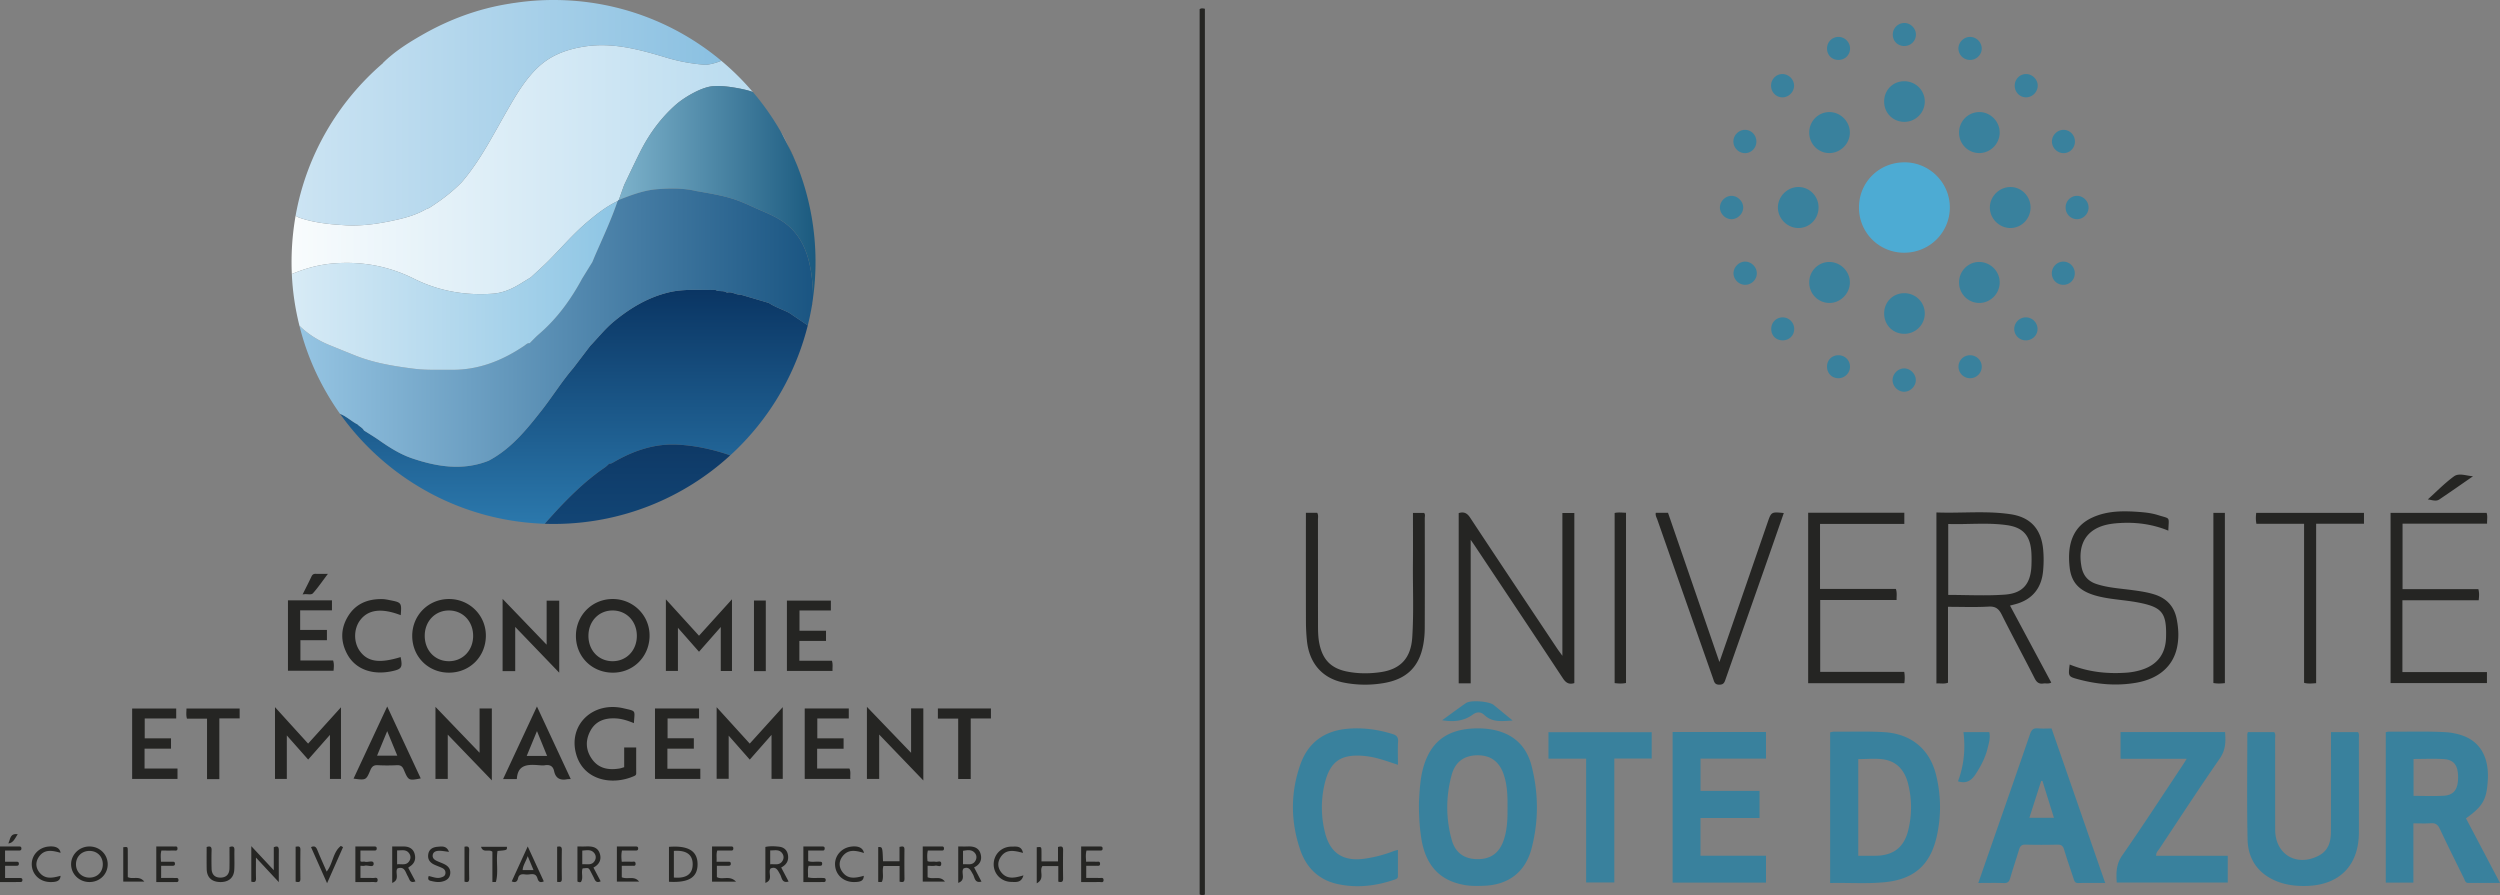 <svg xmlns="http://www.w3.org/2000/svg" width="600" height="214.816" viewBox="0 0 600 214.816"><rect x="0" y="0" width="600" height="214.816" fill="#808080" stroke="none"/><path d="M456.943 60.653a10.8 10.8 0 0 1-10.79-10.87c.008-6.08 4.854-10.854 10.984-10.824 5.97.028 10.85 4.927 10.824 10.867-.026 6.03-4.937 10.856-11.018 10.827z" fill="#4dabd3"/><path d="M591.839 196.404c4.075-2.933 4.943-4.468 5.23-9.125.346-5.6-1.89-9.43-6.373-10.849a15.605 15.605 0 0 0-3.876-.712c-4.512-.246-9.027-.081-13.54-.118-.236-.002-.473.091-.693.137v36.08h6.624V197.6c1.516 0 2.836.079 4.143-.024 1.122-.088 1.709.298 2.194 1.33 1.874 3.988 3.846 7.93 5.791 11.883.234.476.323 1.12 1.066 1.12 2.451.002 4.902.001 7.595.001a957979.2 957979.2 0 0 1-8.161-15.505zm-5.406-5.425c-2.358.133-4.729.029-7.181.029v-8.855c2.498 0 4.878-.115 7.242.03 2.48.154 3.458 1.534 3.448 4.424-.01 2.864-1.016 4.231-3.509 4.372zm-134.278-15.263c-4.002-.24-8.007-.078-12.01-.117-.29-.003-.582.101-.912.163v36.164c4.456-.104 8.756.224 13.046-.19 7.039-.679 10.977-4.095 12.533-10.971 1.111-4.914 1.053-9.874-.15-14.764-1.542-6.278-6.044-9.898-12.507-10.285zm5.842 23.464c-1.001 4.169-3.543 6.143-7.838 6.203-1.36.019-2.72.003-4.173.003v-23.203c2.028 0 3.973-.198 5.862.043 3.44.437 5.323 2.736 6.117 5.952.903 3.651.911 7.344.032 11.002zM358.8 175.243c-1.945-.44-3.922-.516-5.901-.36-6.03.478-9.661 3.499-11.312 9.334-.753 2.66-.864 5.393-1.036 8.124-.038 2.893.095 5.776.526 8.642 1.015 6.729 4.465 10.478 10.705 11.467 1.39.22 2.833.184 4.248.142 5.933-.177 10.034-3.224 11.545-8.972 1.731-6.582 1.688-13.258-.01-19.852-1.171-4.545-4.109-7.474-8.765-8.525zm2.084 26.4c-1.045 3.07-3.11 4.562-6.25 4.556-3.134-.006-5.341-1.48-6.208-4.588-1.444-5.176-1.436-10.436-.032-15.618.872-3.217 3.077-4.72 6.267-4.724 3.102-.004 5.173 1.508 6.229 4.597.883 2.585.938 5.273.915 7.966.024 2.643-.058 5.277-.921 7.812zm47.235-5.324h14.175v-6.506h-14.168v-7.743h15.712v-6.394h-22.413v36.143h22.416v-6.44h-15.722v-9.06zm157.804-20.615h-6.483v1.691c0 7.408.015 14.815-.012 22.223-.009 2.393-.617 4.55-2.96 5.754-5.318 2.73-10.418-.324-10.429-6.249-.013-7.255 0-14.51-.011-21.766-.001-.54.16-1.116-.197-1.64h-6.341c-.06.212-.135.353-.135.494 0 8.422-.125 16.847.063 25.265.101 4.553 2.348 8.013 6.661 9.883 2.366 1.025 4.863 1.332 7.432 1.268 7.965-.197 12.608-4.899 12.623-12.862.014-7.509.006-15.018-.004-22.527 0-.492.138-1.014-.207-1.534zm-47.718 28.07c4.82-7.263 9.574-14.572 14.543-21.732 1.422-2.049 1.453-4.059 1.258-6.341h-25.074v6.418h15.871c-.395.628-.649 1.05-.922 1.46-4.83 7.256-9.573 14.573-14.552 21.727-1.46 2.099-1.471 4.164-1.31 6.51h26.645v-6.43h-17.18c-.052-.8.43-1.172.721-1.612zm-29.058-28.964c-1.085-.1-1.568.288-1.928 1.337-3.103 9.057-6.274 18.09-9.423 27.131-.98 2.81-1.955 5.622-3.003 8.636 2.167 0 4.131-.055 6.09.023.956.038 1.319-.323 1.569-1.201.651-2.29 1.438-4.54 2.115-6.822.249-.84.614-1.233 1.575-1.206 2.536.073 5.077.064 7.613.004.917-.021 1.353.268 1.62 1.159.7 2.328 1.498 4.626 2.26 6.935.19.573.304 1.145 1.162 1.124 2.073-.053 4.148-.017 6.449-.017l-12.872-37.083c-1.106 0-2.174.076-3.227-.02zm-2.099 21.466c.96-2.997 1.9-5.928 2.838-8.86l.305.018 2.755 8.842h-5.898zm-152.846-20.112c-3.528-1.098-7.138-1.58-10.805-1.258-5.505.483-9.442 3.276-11.3 8.539-2.409 6.82-2.37 13.735-.023 20.563 1.463 4.258 4.43 7.162 8.892 8.152 4.605 1.022 9.166.504 13.619-1.014.433-.147.913-.253.915-.85.006-2.055.002-4.11.002-6.325-.548.16-.883.235-1.2.355a31.301 31.301 0 0 1-6.896 1.774c-5.017.68-8.158-1.331-9.39-6.211a24.616 24.616 0 0 1-.208-11.304c1.266-5.883 3.976-7.758 9.95-7.123 2.638.28 5.084 1.235 7.754 2.09 0-1.96-.078-3.774.028-5.577.065-1.09-.383-1.514-1.338-1.811zm37.427 5.923h9.045v29.701h6.76v-29.739h8.973v-6.326H371.63v6.364zm98.54-150.209c.02 2.734 2.253 4.919 4.961 4.857 2.634-.06 4.79-2.264 4.797-4.902.008-2.704-2.24-4.96-4.916-4.936-2.716.024-4.863 2.232-4.842 4.981zm9.758 35.832c-.037-2.634-2.204-4.79-4.863-4.837-2.684-.048-4.899 2.178-4.896 4.921.003 2.738 2.206 4.944 4.908 4.915 2.696-.03 4.889-2.289 4.85-4.999zm-40.85-30.973c2.686-.02 4.925-2.298 4.89-4.974-.036-2.632-2.226-4.831-4.844-4.864-2.705-.035-4.902 2.155-4.912 4.895-.01 2.756 2.163 4.964 4.866 4.943zm17.95 43.379c2.727.003 4.931-2.189 4.921-4.894-.01-2.71-2.219-4.874-4.956-4.858-2.692.017-4.775 2.11-4.797 4.817-.022 2.787 2.077 4.93 4.832 4.935zm-20.573-30.384c-.028-2.732-2.266-4.919-4.96-4.846-2.615.07-4.793 2.3-4.798 4.914-.005 2.667 2.274 4.94 4.942 4.926 2.7-.013 4.845-2.237 4.816-4.994zm7.518 18.084c.017-2.674-2.23-4.93-4.923-4.942-2.639-.012-4.8 2.141-4.837 4.816-.038 2.766 2.055 4.96 4.788 5.018 2.642.057 4.955-2.219 4.972-4.892zm13.135-38.57c2.713-.026 4.897-2.27 4.84-4.974-.055-2.708-2.288-4.824-5.034-4.773-2.684.05-4.727 2.166-4.718 4.89.009 2.767 2.148 4.883 4.912 4.857zm20.46 20.495c-.04 2.667 2.2 4.954 4.881 4.985 2.684.031 4.89-2.197 4.885-4.934-.006-2.733-2.23-4.957-4.907-4.904-2.634.051-4.819 2.233-4.858 4.853zm-.149 125.972h-6.182c.486 4.103.117 7.996-1.32 11.804 2.035.63 3.224-.188 4.217-1.699 1.292-1.965 2.361-4.019 2.912-6.307.3-1.248.698-2.51.373-3.798zm-123.966-4.201c.99-.723 1.92-.73 2.828.125 1.905 1.794 4.197 1.436 6.75 1.29-1.663-1.37-3.098-2.557-4.54-3.736-1.058-.867-5.499-1.24-6.633-.465-1.876 1.281-3.692 2.65-5.742 4.133 2.827.455 5.215.2 7.337-1.347zM495.746 49.7c-.045 1.582 1.133 2.86 2.677 2.906 1.51.044 2.822-1.24 2.837-2.776.015-1.533-1.257-2.825-2.785-2.829-1.46-.003-2.687 1.21-2.73 2.7zm-.6-12.947c1.538.062 2.815-1.166 2.84-2.732.026-1.565-1.2-2.852-2.72-2.858-1.524-.006-2.811 1.286-2.802 2.81.008 1.464 1.223 2.722 2.683 2.78zm-76.465.001c1.532.068 2.82-1.163 2.85-2.723.03-1.573-1.182-2.858-2.707-2.868-1.522-.01-2.813 1.277-2.811 2.802.002 1.474 1.2 2.725 2.668 2.79zm64.74 42.114c-.047 1.544 1.184 2.805 2.754 2.82 1.571.016 2.845-1.218 2.834-2.745a2.815 2.815 0 0 0-2.835-2.777 2.808 2.808 0 0 0-2.753 2.702zm-55.733-55.505c1.51.057 2.85-1.208 2.89-2.728.04-1.517-1.227-2.834-2.754-2.864-1.467-.029-2.704 1.157-2.766 2.652-.066 1.582 1.097 2.882 2.63 2.94zm45.29-8.982c1.477-.07 2.68-1.344 2.636-2.792a2.83 2.83 0 0 0-2.882-2.731c-1.515.04-2.789 1.406-2.706 2.9.087 1.558 1.37 2.697 2.953 2.623zm-57.527 38.225c1.48.072 2.867-1.22 2.92-2.719.052-1.48-1.26-2.855-2.753-2.885-1.494-.03-2.834 1.29-2.837 2.795-.003 1.448 1.223 2.738 2.67 2.809zm3.415 10.182c-1.496-.02-2.824 1.3-2.822 2.807.002 1.442 1.246 2.714 2.7 2.76 1.546.05 2.864-1.184 2.895-2.71.03-1.504-1.264-2.838-2.773-2.857zm53.868 22.473c-1.568.042-2.767 1.326-2.69 2.88a2.783 2.783 0 0 0 2.804 2.632c1.545-.008 2.809-1.292 2.774-2.82-.034-1.536-1.32-2.734-2.888-2.692zm13.413-61.9c1.506.067 2.846-1.184 2.904-2.71.057-1.51-1.206-2.839-2.735-2.88-1.467-.038-2.712 1.141-2.78 2.635-.074 1.586 1.076 2.887 2.61 2.955zm-31.924 67.992c.076 1.467 1.352 2.683 2.798 2.667 1.501-.017 2.815-1.368 2.777-2.857-.037-1.498-1.407-2.798-2.89-2.742-1.51.056-2.762 1.425-2.685 2.932zm40.91-22.996c1.574.035 2.805-1.164 2.818-2.745.014-1.55-1.235-2.828-2.76-2.822-1.463.004-2.697 1.21-2.753 2.69a2.748 2.748 0 0 0 2.696 2.877zm-38.13-57.31c1.57.014 2.822-1.208 2.82-2.754-.004-1.517-1.316-2.805-2.831-2.776a2.78 2.78 0 0 0-2.724 2.713c-.033 1.593 1.14 2.801 2.734 2.816zm-29.18 65.122c-1.5.011-2.683 1.176-2.725 2.682-.045 1.62 1.08 2.807 2.687 2.834 1.596.028 2.82-1.151 2.826-2.72a2.78 2.78 0 0 0-2.788-2.796zm13.44 14.604c1.544-.028 2.783-1.315 2.737-2.843-.047-1.558-1.311-2.725-2.89-2.668-1.537.056-2.625 1.196-2.624 2.748.001 1.6 1.2 2.792 2.777 2.763zm.027-76.39c1.573-.025 2.775-1.278 2.721-2.837-.05-1.468-1.294-2.683-2.753-2.688-1.556-.005-2.774 1.225-2.768 2.797.006 1.6 1.19 2.754 2.8 2.728z" fill="#39819d"/><path d="M374.974 157.392c-.587-.814-.944-1.277-1.267-1.762-6.97-10.456-13.955-20.902-20.873-31.392-.745-1.13-1.523-1.476-2.746-1.094v40.863h2.878v-34.456c.49.713.799 1.151 1.096 1.598 7.021 10.543 14.058 21.075 21.035 31.648.726 1.1 1.474 1.543 2.744 1.142v-40.827h-2.867v34.28zm108.894-12.438c3.84-1.089 6.043-3.748 6.455-7.747.183-1.773.2-3.538.036-5.317-.45-4.858-2.973-7.752-7.828-8.479-5.89-.88-11.826-.19-17.792-.425v41.048c.95-.084 1.835.17 2.78-.184v-18.215c3.368 0 6.562.133 9.738-.053 1.716-.1 2.47.55 3.187 1.984 2.56 5.115 5.287 10.147 7.879 15.246.488.962 1.058 1.39 2.102 1.225.579-.092 1.195.157 1.882-.22l-9.9-18.477c.584-.154 1.025-.262 1.461-.386zm-16.292-2.175v-17.023c4.748.149 9.46-.383 14.126.286 3.928.563 5.582 2.597 5.829 6.575.063 1.011.054 2.03.018 3.043-.158 4.387-2.002 6.726-6.363 7.046-4.479.33-9.001.073-13.61.073zM287.912 2.22v212.446c.466.189.853.206 1.263.019V2.107c-.499-.108-.895-.19-1.263.111zm148.936 159.026V144h18.333c-.016-.934.134-1.732-.164-2.653h-18.214v-15.6h20.236v-2.684h-23.08v40.904h23.082c.122-.9.137-1.732-.024-2.723h-20.17zm160.056-35.56c-.042-.973.168-1.825-.122-2.593h-23.047v40.843h23.132v-2.64h-20.29v-17.24h18.31c.097-.935.177-1.725-.084-2.659h-18.19v-15.71h20.291zm-257.792-2.583c0 4.087.029 8.088-.007 12.09-.052 5.932.223 11.87-.166 17.798-.323 4.931-2.78 7.64-7.648 8.332-2.66.379-5.36.382-8.025-.156-3.788-.764-5.79-2.799-6.6-6.604-.342-1.607-.342-3.225-.344-4.845-.011-8.319-.002-16.638-.013-24.957 0-.543.144-1.111-.173-1.686h-2.72v1.652c0 8.167-.012 16.333.011 24.5a45.85 45.85 0 0 0 .238 4.553c.557 5.423 3.705 9.029 8.837 10.042 3.206.633 6.453.663 9.68.102 5.443-.948 8.454-3.911 9.417-9.293.231-1.291.336-2.62.34-3.933.03-8.776.019-17.551.007-26.327 0-.432.178-.914-.17-1.268h-2.664zm177.951 19.563c-1.746-.553-3.55-.805-5.36-1.048-2.856-.385-5.75-.541-8.525-1.445-2.097-.683-3.246-2.075-3.633-4.235-.956-5.319 1.175-8.893 6.1-10.015 1.08-.246 2.204-.347 3.314-.407 3.922-.211 7.744.323 11.439 1.837.119-3.476.59-2.762-2.453-3.724-1.41-.446-2.875-.634-4.337-.745-3.914-.295-7.819-.356-11.495 1.348-4.312 2-6.081 5.953-5.398 11.937.447 3.911 2.582 5.958 7.236 7.031 3.022.697 6.126.81 9.163 1.39 5.812 1.106 6.905 2.465 6.738 8.398-.109 3.887-2.027 6.496-5.718 7.715a15.691 15.691 0 0 1-3.87.743c-4.606.313-9.101-.161-13.54-1.966-.368 2.88-.373 2.902 2.181 3.582 4.51 1.201 9.074 1.6 13.703.809 5.385-.921 8.866-3.86 9.863-8.409.505-2.307.392-4.632-.075-6.946-.61-3.021-2.429-4.93-5.333-5.85zm-92.872-17.181a74763.29 74763.29 0 0 1-9.593 27.82c-.594 1.721-1.195 3.44-1.94 5.583l-12.335-35.817h-2.934c-.135.645.196 1.14.375 1.65 4.458 12.744 8.93 25.482 13.404 38.22.244.696.342 1.376 1.447 1.387 1.15.012 1.291-.66 1.561-1.43 3.112-8.875 6.238-17.744 9.352-26.618 1.534-4.371 3.05-8.749 4.584-13.15-3.012-.303-3.006-.301-3.921 2.355zm117.35.233h11.438v38.16c.96.26 1.804.16 2.895.082v-38.261h11.483v-2.603h-25.869c-.096.872-.135 1.664.054 2.622zm-394.276 18.047c-4.912-.12-8.891 3.65-9.039 8.562-.15 5.02 3.592 8.978 8.614 9.11 4.984.13 8.937-3.664 9.057-8.694.117-4.866-3.722-8.859-8.632-8.978zm-.239 14.923c-3.346-.006-5.801-2.584-5.8-6.09.001-3.492 2.488-6.095 5.811-6.084 3.341.011 5.811 2.605 5.807 6.097-.004 3.489-2.487 6.082-5.818 6.077zm-30.417-6.08c.037-4.933-3.951-8.886-8.92-8.844-4.92.042-8.76 3.926-8.753 8.851.008 5.022 3.89 8.868 8.903 8.822 4.947-.045 8.733-3.857 8.77-8.83zm-14.672-.07c.023-3.479 2.543-6.065 5.87-6.024 3.334.041 5.777 2.658 5.748 6.156-.028 3.481-2.538 6.05-5.877 6.018-3.338-.034-5.764-2.632-5.74-6.15zm60.765-1.868l5.06 5.75 5.223-5.936v10.554h2.693v-17.212l-7.917 8.749-7.95-8.737v17.187h2.891v-10.355zM79.187 186.95h2.65v-17.2l-7.89 8.716-7.949-8.752v17.226h2.84v-10.436l5.124 5.795 5.225-5.93v10.581zm105.98-.025h2.693v-17.211l-7.92 8.75-7.946-8.736v17.184h2.89v-10.354l5.062 5.749 5.221-5.936v10.554zm346.045-23.004c.921.183 1.768.138 2.759.03v-40.865h-2.759v40.835zm-407.56-13.458l10.562 10.982v-17.284h-3.02v10.566l-10.57-10.994v17.339h3.028v-10.61zm-8.552 30.2l-10.588-11.015v17.299h2.95V176.31l10.58 10.98v-17.265H115.1v10.638zm95.905-4.37l10.593 11.016V170.02h-2.937v10.651l-10.6-11.028v17.308h2.944v-10.659zm176.51-53.178v40.83c.955.122 1.801.155 2.729-.024v-40.858c-.994-.03-1.886-.15-2.728.052zM152.693 185.6c-.015-2.059-.007-4.117-.007-6.21h-2.882v4.739c-.45.127-.777.256-1.116.31-2.554.415-4.904.073-6.544-2.16-1.589-2.163-1.703-4.556-.45-6.884 1.308-2.428 3.586-3.135 6.2-2.971 1.478.092 2.867.565 4.242 1.13.197-3.19.61-2.838-2.47-3.559-7.393-1.73-13.315 3.974-11.408 10.936 1.715 6.264 8.504 7.71 13.927 5.325.288-.127.51-.271.508-.656zm-72.75-27.092H72.1v-4.859h6.364v-2.47h-6.426v-4.7h7.632v-2.397H69.111v16.898h10.943c.06-.841.176-1.587-.113-2.472zM42.598 184.45h-7.905v-4.763h6.349v-2.493h-6.308v-4.763h7.557v-2.387H31.716v16.904h10.883v-2.498zm157.058-25.868h-7.811v-4.763h6.398v-2.443h-6.367v-4.864h7.532v-2.368h-10.55v16.874h10.946c-.038-.852.132-1.605-.148-2.436zm-39.48 21.102h6.345v-2.493h-6.304v-4.763h7.556v-2.402h-10.576v16.921h10.88V184.5h-7.901v-4.815zm43.532-7.25v-2.405h-10.575v16.92h10.958c-.107-.842.162-1.628-.219-2.496h-7.76v-4.763h6.35v-2.492h-6.31v-4.765h7.556zM93.9 161.123c2.51-.507 2.764-.895 2.252-3.427-5.113 1.576-7.964 1.143-9.826-1.492-1.51-2.137-1.447-5.346.145-7.411 1.938-2.515 5.122-2.911 9.706-1.151.23-2.997.194-3.051-2.588-3.6-.595-.117-1.2-.248-1.802-.26-3.479-.074-6.414 1.083-8.271 4.142-1.797 2.958-1.813 6.068-.154 9.116 1.914 3.516 5.882 5.024 10.539 4.083zm-9.051 25.749c2.968.39 3.01.408 4.045-2.05.37-.878.825-1.232 1.794-1.176 1.515.087 3.041.077 4.558.002.894-.044 1.316.262 1.67 1.094 1.12 2.639 1.171 2.625 4.06 2.077l-8.046-17.263-8.081 17.316zm5.645-5.511l2.435-5.89 2.423 5.89h-4.858zm30.246 5.619h3.299c.214-3.695 2.855-3.524 5.526-3.316.402.032.82.061 1.213-.006 1.184-.2 1.955.212 2.21 1.411.366 1.717 1.446 2.262 3.086 1.954.242-.045.495-.032.907-.056l-8.114-17.414-8.127 17.427zm10.56-5.565h-4.885l2.46-5.957 2.424 5.957zm93.794-8.952h4.871v14.5h3.008v-14.526h4.85v-2.4h-12.73v2.426zm-180.218.023h4.811v14.503h2.956v-14.574h4.874v-2.367H44.753c-.001.835-.142 1.582.122 2.438zm138.917-28.354h-2.84v16.933h2.84v-16.933zm-162.348 59.02c-2.427.012-4.402 1.95-4.38 4.3.023 2.374 1.988 4.252 4.435 4.236 2.464-.016 4.364-1.89 4.35-4.29-.016-2.386-1.957-4.257-4.405-4.245zm.064 7.472c-1.882.022-3.29-1.37-3.272-3.237.017-1.804 1.367-3.146 3.187-3.17 1.899-.026 3.267 1.336 3.251 3.237-.015 1.844-1.317 3.148-3.166 3.17zm44.199-7.284v5.51l-5.397-5.775v8.508c.787.245 1.158.086 1.132-.793-.046-1.531-.013-3.065-.013-4.971l5.483 5.889c0-2.81-.017-5.184.008-7.56.01-.84-.21-1.248-1.213-.808zm94.845-.099v8.382c4.745.275 6.871-1.05 6.864-4.21-.007-3.174-2.225-4.537-6.864-4.172zm1.176 7.367v-6.394c3.007-.216 4.526.898 4.516 3.223-.01 2.34-1.534 3.437-4.516 3.17zm92.192-7.333v3.462h-3.965c0-.815.006-1.562 0-2.31-.011-1.21-.015-1.21-1.138-1.088v8.655c2.089-1.116.489-3.002 1.376-4.142h3.798v3.743c.813.22 1.167.054 1.154-.753a214.366 214.366 0 0 1 0-6.835c.014-.932-.426-.95-1.225-.732zm-18.596 1.598c-.428-1.435-1.648-1.777-3.025-1.726-.748.028-1.497.005-2.323.005v8.736c2.033-.737.53-2.475 1.274-3.454 1.358-.572 1.72.485 2.265 1.413.44.75.379 2.176 2.04 1.73-.6-1.15-1.173-2.252-1.772-3.405 1.482-.7 1.962-1.884 1.54-3.299zm-4.202 2.537v-3.22c1.014-.144 2.07-.413 2.861.545.44.533.474 1.222.123 1.844-.671 1.189-1.822.763-2.984.831zm-15.242-4.148v3.442h-3.956c-.128-3.448-.128-3.448-1.152-3.41v8.38c.35-.02.845.054.898-.067.523-1.185-.028-2.488.346-3.761h3.883v3.75c.75.178 1.187.151 1.174-.706a285.428 285.428 0 0 1-.004-6.986c.01-.897-.488-.806-1.19-.642zm-26.808 1.744c-.233-1.065-1.013-1.669-2.02-1.789-1.126-.134-2.283-.189-3.365.05v8.627c2.016-.756.533-2.485 1.26-3.463 1.376-.562 1.735.496 2.279 1.426.437.749.38 2.18 2.041 1.713l-1.78-3.369c1.378-.721 1.892-1.785 1.585-3.195zm-4.223 2.425v-3.33c1.05.022 2.149-.35 2.893.703.398.564.415 1.255.029 1.854-.725 1.126-1.85.654-2.922.773zm-40.912-2.611c-.526-1.588-1.928-1.735-3.368-1.672-.605.026-1.213.004-1.982.004v8.397c.32.223.782.223.876.065.588-.994-.031-2.164.368-3.2 1.753-.128 1.294-.417 2.588 2.038.356.675.518 1.617 1.744 1.057l-1.742-3.292c1.421-.74 2.003-1.927 1.516-3.397zm-4.192 2.604v-3.284c1.065-.068 2.146-.366 2.906.641.413.547.434 1.244.058 1.852-.709 1.145-1.84.69-2.964.79zm-41.299.47c1.136-.754 1.404-1.863 1.032-3.062-.374-1.205-1.377-1.674-2.602-1.679-.898-.004-1.795 0-2.75 0v8.744c1.975-.787.57-2.538 1.26-3.471 1.758-.606 1.905.917 2.488 1.88.396.656.472 1.79 1.833 1.214l-1.743-3.27c.182-.135.327-.252.482-.355zm-3.142-.461V204.1c1.058.023 2.16-.346 2.9.713.396.566.41 1.256.02 1.853-.729 1.122-1.85.645-2.92.768zm490.138-87.568c2.711-1.828 5.39-3.705 8.082-5.563-1.624-.111-3.365-.86-4.578.028-2.242 1.64-4.202 3.665-6.279 5.53 1.015.126 1.96.555 2.775.005zM55.078 203.288c0 1.71.026 3.424-.008 5.138-.028 1.43-.797 2.183-2.144 2.198-1.348.014-2.113-.73-2.147-2.176a80.76 80.76 0 0 1 .003-4.402c.027-.881-.352-1.03-1.185-.768 0 1.757-.028 3.521.008 5.284.04 1.974 1.16 3.059 3.146 3.127 2.07.07 3.369-.98 3.476-2.953.086-1.564-.006-3.137.036-4.705.024-.89-.37-1.015-1.185-.743zm67.739 8.244c.868.377 1.34.066 1.507-.717.243-1.138 1.117-1.034 1.895-.932.977.128 2.314-.672 2.782.954.225.783.675 1.085 1.512.687l-3.858-8.378-3.838 8.386zm2.617-2.716c.057-1.112.754-1.972 1.216-3.35l1.395 3.35h-2.611zm114.87.542c-.87-1.094-.943-2.378-.21-3.56 1.313-2.115 3.302-1.673 5.426-1.1-.355-1.792-1.706-1.508-2.706-1.513-2.45-.013-4.294 1.845-4.33 4.183-.037 2.322 1.783 4.25 4.222 4.29 1.055.016 2.42.295 2.922-1.57-2.124.64-3.937 1.018-5.325-.73zm-133.673-1.963c-.589-.287-1.213-.501-1.807-.777-.583-.27-1.069-.684-.974-1.386.11-.81.822-1.02 1.474-1.042.73-.026 1.468.144 2.432.254-.582-1.549-1.776-1.295-2.748-1.218-1.105.088-2.07.558-2.238 1.868-.162 1.26.51 2 1.577 2.474.598.266 1.222.478 1.811.764.55.266.841.73.734 1.361-.103.6-.603.764-1.095.91-.985.291-1.885-.151-2.91-.363-.2.602-.182.995.428 1.148.888.223 1.777.41 2.697.214 1.075-.229 1.907-.75 2.044-1.932.127-1.103-.487-1.819-1.425-2.275zm-92.09-2.72c-.193-1.187-1.232-1.676-2.93-1.503-2.357.239-4.081 2.137-3.987 4.389.098 2.345 1.951 4.078 4.413 4.129 1.727.035 2.42-.362 2.499-1.5-1.847.5-3.722.955-5.118-.863-.85-1.108-.91-2.387-.163-3.562 1.329-2.087 3.314-1.649 5.287-1.09zm192.81.042c-.227-1.258-1.38-1.759-3.113-1.525-2.285.308-3.923 2.184-3.824 4.38.109 2.406 2.032 4.137 4.577 4.118 1.707-.014 2.263-.357 2.325-1.496-1.901.513-3.833.964-5.196-1.004-.835-1.204-.793-2.531.1-3.686 1.362-1.76 3.175-1.397 5.131-.787zm-58.127 5.828v-2.758c.865 0 1.664.015 2.463-.006.363-.01.888.17.854-.516-.034-.68-.568-.432-.912-.446-.796-.033-1.595-.01-2.412-.01-.091-.942-.144-1.733.056-2.679h3.305c.34.001.58-.079.581-.498 0-.435-.267-.478-.595-.478h-4.51v8.432h5.324c-1.122-1.482-2.774-.45-4.154-1.041zm-107.195.172c-1.104-.016-2.208-.006-3.356-.006v-2.925c.934 0 1.787-.005 2.64.002.387.003.711-.028.675-.554-.031-.446-.342-.422-.642-.423-.897-.005-1.795-.002-2.711-.002-.036-.962-.15-1.757.104-2.677 1.001 0 2.005.011 3.008-.005.368-.006.874.157.849-.526-.021-.57-.45-.44-.771-.442-1.413-.012-2.826-.005-4.318-.005v8.536c1.558 0 3.023.008 4.488-.006.37-.004.89.139.839-.535-.041-.537-.48-.428-.805-.432zm130.024-.222v-2.71c.962 0 1.862-.002 2.761 0 .343.002.58-.084.578-.501-.001-.435-.27-.475-.596-.475h-2.825c.089-.963-.125-1.796.174-2.677 1.086 0 2.095.005 3.103-.003.339-.003.735.08.751-.478.017-.572-.38-.494-.725-.495-1.454-.005-2.91-.002-4.385-.002v8.44h5.75c-1.525-1.622-3.307-.32-4.586-1.1zm25.376.218c-1.144-.079-2.307.157-3.536-.163.113-.927-.133-1.826.181-2.764.883 0 1.689.006 2.495-.002.339-.004.734.08.75-.478.017-.574-.382-.471-.725-.5-.882-.072-1.793.178-2.63-.148v-2.526c1.176 0 2.184.007 3.192-.004.328-.004.738.104.77-.455.03-.554-.34-.52-.701-.52l-4.415.001v8.535c1.575 0 3.084.006 4.594-.005.329-.003.757.094.767-.464.01-.544-.398-.484-.742-.507zm-192.733.001c-1.152-.003-2.305 0-3.475 0v-2.928c.946 0 1.8.002 2.653-.002.3-.001.61.019.65-.42.047-.525-.274-.56-.662-.557-.896.007-1.793.002-2.65.002v-2.678c1.138 0 2.193-.004 3.249.002.387.002.711-.03.674-.555-.032-.446-.344-.421-.643-.422-1.498-.004-2.997-.002-4.492-.002v8.534c1.673 0 3.191.004 4.71-.003.29-.002.626.031.667-.408.049-.526-.305-.562-.68-.563zm217.927-.175v-2.752c.673 0 1.291.098 1.86-.03.489-.108 1.44.56 1.415-.503-.02-.842-.87-.34-1.34-.431-.63-.122-1.303.121-1.96-.155-.061-.809-.136-1.6.084-2.537 1.049 0 2.102.003 3.155 0 .354-.002.734.046.72-.51-.014-.572-.426-.461-.756-.463-1.452-.01-2.904-.004-4.343-.004v8.426h5.322c-1.124-1.502-2.788-.422-4.157-1.041zm-133.136.186c-.996-.047-1.996-.015-2.976-.015v-2.922c.404 0 .72.067.994-.013.753-.223 2.145.567 2.172-.446.027-1.044-1.363-.296-2.092-.512-.37-.109-.814.138-1.082-.142v-2.544c1.153 0 2.21.002 3.266-.002.303 0 .613.011.643-.43.026-.388-.144-.546-.52-.545-1.548.004-3.096.002-4.603.002v8.534c1.535 0 2.904.023 4.272-.015.383-.011 1.055.294 1.071-.428.02-.838-.72-.501-1.145-.522zm174.428-.005c-1.053-.026-2.107-.01-3.218-.01v-2.923c.88 0 1.68.01 2.48-.004.375-.007.873.14.836-.538-.03-.57-.461-.425-.78-.43-.847-.018-1.694-.007-2.561-.007-.056-.954-.148-1.747.087-2.677 1.05 0 2.103.002 3.157 0 .36 0 .732.036.712-.519-.015-.44-.297-.457-.612-.457h-4.537v8.535c1.554 0 2.968.019 4.38-.013.383-.009 1.034.27.995-.518-.031-.629-.582-.43-.939-.439zm-185.513-1.538c-.783-1.798-1.558-3.478-2.244-5.194-.307-.77-.704-1.051-1.51-.679l3.85 8.662 3.833-8.661-.517-.293c-1.937 1.485-1.879 4.24-3.412 6.165zm37.045-5.959c.49 1.611 1.897.466 2.729 1.198v7.272c.38-.025.833.011.853-.066.638-2.435-.016-4.957.377-7.4 2.308-.192 2.308-.192 2.253-1.004h-6.212zm-40.322-60.859c1.243-1.396 2.3-2.959 3.57-4.638-1.193 0-2.045.022-2.896-.008-.517-.018-.817.156-1.044.645-.632 1.355-1.323 2.684-2.136 4.316 1.067-.262 2.01.243 2.506-.315zm-44.457 68.142c0-2.045.013-4.212-.006-6.38-.007-.903-.037-.903-1.08-.794v8.258h5.054c-1.224-1.53-2.717-.457-3.968-1.084zm80.81-7.29v8.37c.794.249 1.147.077 1.132-.793-.04-2.267-.04-4.535 0-6.802.015-.824-.377-.929-1.131-.776zm22.237 0v8.434c.614.046 1.138.19 1.125-.72-.033-2.317-.037-4.635.003-6.952.014-.836-.398-.91-1.128-.761zm-62.763-.004v8.386c.684.159 1.157.2 1.146-.677a264.09 264.09 0 0 1 .001-6.953c.014-.98-.507-.837-1.147-.756zm-66.69-2.987c-1.875-.323-1.77 1.255-2.274 2.201 1.278-.14 1.599-1.276 2.275-2.201z" fill="#252523"/><linearGradient id="a" gradientUnits="userSpaceOnUse" x1="69.975" y1="40.723" x2="180.697" y2="40.723"><stop offset="0" stop-color="#f9fcfd"/><stop offset="1" stop-color="#b9dbef"/></linearGradient><path d="M180.697 22.106c-1.155-.558-6.56-1.675-9.226-1.434-2.69 0-6.941 2.5-8.997 4.226-.089.064-.165.14-.241.203-3.642 3.21-6.447 7.069-8.617 11.396-1.307 2.602-2.538 5.241-3.807 7.88-.431 1.194-.863 2.4-1.294 3.605-.089.089-.19.177-.292.279-2.703 1.294-5.038 3.122-7.31 5.05-3.324 2.818-6.154 6.13-9.2 9.214-1.383 1.383-2.855 2.69-4.29 4.022-.811.508-1.636.99-2.436 1.498-2.056 1.269-4.238 2.246-6.65 2.436-6.636.495-13.02-.609-18.997-3.59-6.193-3.097-12.74-4.252-19.593-3.643-3.224.292-6.345 1.142-9.353 2.373-.127.05-.241.102-.355.165a64.398 64.398 0 0 1 .914-14.06c.228.24.57.405 1.053.57 3.54 1.193 7.195 1.549 10.862 1.764 3.503.203 6.98-.215 10.394-.9 3.121-.635 6.218-1.346 9.01-2.97.609-.153 1.091-.508 1.599-.85 2.5-1.637 4.835-3.465 6.929-5.597 4.517-5.254 7.563-11.421 10.99-17.347 2.068-3.592 4.136-7.158 7.17-10.089 3.16-3.058 6.979-4.442 11.23-5.127 6.878-1.091 13.312.723 19.759 2.652a42.909 42.909 0 0 0 9.454 1.726c1.282-.127 2.589-.52 3.718-.964a62.306 62.306 0 0 1 7.576 7.512z" fill="url(#a)"/><linearGradient id="b" gradientUnits="userSpaceOnUse" x1="187.398" y1="34.981" x2="190.735" y2="34.981"><stop offset="0" stop-color="#fff"/><stop offset="1"/></linearGradient><path d="M190.735 38.337a60.852 60.852 0 0 0-1.776-3.667c-.52-1.003-1.028-2.03-1.561-3.046a61.186 61.186 0 0 1 3.337 6.713z" fill="url(#b)"/><linearGradient id="c" gradientUnits="userSpaceOnUse" x1="70.952" y1="27.056" x2="173.121" y2="27.056"><stop offset="0" stop-color="#cce4f3"/><stop offset="1" stop-color="#8ac0e1"/></linearGradient><path d="M173.121 14.594c-1.13.444-2.436.837-3.718.964a42.909 42.909 0 0 1-9.454-1.726c-6.447-1.929-12.88-3.743-19.759-2.652-4.251.685-8.07 2.069-11.23 5.127-3.034 2.931-5.102 6.497-7.17 10.089-3.427 5.926-6.473 12.093-10.99 17.347-2.094 2.132-4.43 3.96-6.93 5.597-.507.342-.99.697-1.598.85-2.792 1.624-5.889 2.335-9.01 2.97-3.414.685-6.891 1.103-10.394.9-3.667-.215-7.322-.57-10.862-1.764-.483-.165-.825-.33-1.054-.57 2.602-14.531 10.203-27.335 20.952-36.561-.013-.013-.013-.026-.013-.038 2.83-2.805 6.18-4.899 9.607-6.853 6.357-3.617 13.109-6.104 20.228-7.297.203-.038.406-.063.622-.101.406-.077.825-.14 1.243-.19A61.936 61.936 0 0 1 132.855 0c15.165 0 29.086 5.368 39.936 14.315.114.101.216.19.33.279z" fill="url(#c)"/><linearGradient id="d" gradientUnits="userSpaceOnUse" x1="137.741" y1="69.565" x2="137.741" y2="125.709"><stop offset="0" stop-color="#0a3563"/><stop offset="1" stop-color="#2b78ac"/></linearGradient><path d="M193.87 78.083a62.79 62.79 0 0 1-5.343 14.01 62.505 62.505 0 0 1-7.792 11.523 61.75 61.75 0 0 1-5.52 5.71.617.617 0 0 0-.228-.14c-3.934-1.332-7.957-2.207-12.107-2.461-5.634-.343-10.748 1.383-15.558 4.175-.368.203-.685.419-1.117.38-.342.305-.647.648-1.015.902a48.679 48.679 0 0 0-2.462 1.789c-.52.406-1.015.812-1.51 1.218a.888.888 0 0 0-.127.102 53.3 53.3 0 0 0-1.802 1.573c-.596.533-1.167 1.092-1.751 1.637a90.868 90.868 0 0 0-3.465 3.528c-.495.533-.977 1.053-1.459 1.586-.634.698-1.256 1.396-1.878 2.094a33.553 33.553 0 0 1-1.6-.076c-16.42-.952-31.154-8.21-41.813-19.39a63.31 63.31 0 0 1-5.71-6.917c.05.013.1.038.151.064.178.063.343.14.495.228.216.102.42.216.61.343.609.368 1.167.787 1.75 1.18.394.267.787.52 1.206.723.47.533 1.193.787 1.523 1.447 1.193.761 2.399 1.485 3.553 2.284 2.526 1.777 5.165 3.452 8.071 4.43 5.99 2.017 12.107 2.994 18.274.558 5.394-2.843 9.112-7.45 12.78-12.132 2.588-3.312 4.796-6.891 7.537-10.076 1.358-1.777 2.716-3.554 4.061-5.33 1.916-2.005 3.668-4.213 5.787-5.952 3.908-3.21 8.21-5.787 13.261-6.967 3.668-.85 7.36-.457 11.04-.546.85.52 1.942.026 2.754.66 1.18-.355 2.183.584 3.325.483 2.246.66 4.48 1.32 6.726 1.98 1.523 1.014 3.261 1.535 4.873 2.372 1.485 1.003 2.995 2.005 4.48 3.008z" fill="url(#d)"/><linearGradient id="e" gradientUnits="userSpaceOnUse" x1="152.975" y1="106.682" x2="152.975" y2="125.747"><stop offset="0" stop-color="#0e3966"/><stop offset="1" stop-color="#124575"/></linearGradient><path d="M175.215 109.326c-11.167 10.203-26.04 16.421-42.36 16.421-.71 0-1.421-.012-2.12-.038.623-.698 1.245-1.396 1.879-2.094.482-.533.964-1.053 1.46-1.586a90.868 90.868 0 0 1 3.464-3.528c.584-.545 1.155-1.104 1.751-1.637a53.3 53.3 0 0 1 1.802-1.573.888.888 0 0 1 .127-.102c.495-.406.99-.812 1.51-1.218.8-.622 1.624-1.218 2.462-1.79.368-.253.673-.596 1.015-.9.432.038.749-.178 1.117-.381 4.81-2.792 9.924-4.518 15.558-4.175 4.15.254 8.173 1.13 12.107 2.462a.617.617 0 0 1 .228.14z" fill="url(#e)"/><linearGradient id="f" gradientUnits="userSpaceOnUse" x1="71.866" y1="78.633" x2="195.139" y2="78.633"><stop offset="0" stop-color="#96c5e3"/><stop offset="1" stop-color="#1a5582"/></linearGradient><path d="M195.139 71.395c-.051.47-.127.94-.203 1.409v.012c-.013.039-.026.064-.038.102a.573.573 0 0 0-.013.254v.025a61.676 61.676 0 0 1-1.015 4.886c-1.485-1.003-2.995-2.005-4.48-3.008-1.612-.837-3.35-1.358-4.873-2.373-2.246-.66-4.48-1.32-6.726-1.98-1.142.102-2.144-.837-3.325-.482-.812-.634-1.903-.14-2.753-.66-3.68.09-7.373-.304-11.04.546-5.052 1.18-9.354 3.756-13.262 6.967-2.12 1.739-3.87 3.947-5.787 5.952a1476.396 1476.396 0 0 1-4.06 5.33c-2.742 3.185-4.95 6.764-7.539 10.076-3.667 4.682-7.385 9.289-12.779 12.132-6.167 2.436-12.284 1.459-18.274-.559-2.906-.977-5.545-2.652-8.07-4.429-1.155-.8-2.361-1.523-3.554-2.284-.33-.66-1.053-.914-1.523-1.447a9.768 9.768 0 0 1-1.205-.723c-.584-.393-1.142-.812-1.752-1.18a4.72 4.72 0 0 0-.609-.343 2.943 2.943 0 0 0-.495-.228c-.05-.026-.101-.051-.152-.064a62.036 62.036 0 0 1-3.21-5 61.65 61.65 0 0 1-6.536-16.154c1.574 1.548 3.934 3.325 7.17 4.632 2.081.85 4.175 1.7 6.269 2.538 4.543 1.802 9.302 2.55 14.111 3.16 2.995.368 5.965.228 8.947.253 6.51.064 12.259-2.233 17.55-5.837.369-.254.673-.635 1.194-.546.748-.736 1.472-1.523 2.271-2.208 4.327-3.73 7.627-8.274 10.317-13.274.825-1.332 1.637-2.652 2.462-3.985.216-.507.419-1.015.635-1.522 1.89-4.34 3.908-8.63 5.431-13.122.102-.102.203-.19.292-.28 2.995-1.167 5.99-2.322 9.238-2.575 3.148-.254 6.295-.28 9.404.456 8.007 1.32 9.492 1.955 13.997 3.998 5.914 2.69 13.782 4.429 13.985 21.535z" fill="url(#f)"/><linearGradient id="g" gradientUnits="userSpaceOnUse" x1="70.039" y1="68.511" x2="148.223" y2="68.511"><stop offset="0" stop-color="#d8ebf6"/><stop offset="1" stop-color="#8dc5e4"/></linearGradient><path d="M148.223 48.26c-1.523 4.493-3.54 8.783-5.431 13.123-.216.507-.42 1.015-.635 1.522-.825 1.333-1.637 2.653-2.462 3.985-2.69 5-5.99 9.543-10.317 13.274-.8.685-1.523 1.472-2.271 2.208-.52-.089-.825.292-1.193.546-5.292 3.604-11.04 5.9-17.55 5.837-2.983-.025-5.953.115-8.948-.253-4.81-.61-9.568-1.358-14.111-3.16a917.828 917.828 0 0 1-6.269-2.538c-3.236-1.307-5.596-3.084-7.17-4.632a62.32 62.32 0 0 1-1.827-12.386c.114-.063.228-.114.355-.165 3.008-1.23 6.13-2.081 9.353-2.373 6.852-.61 13.4.546 19.593 3.642 5.977 2.982 12.36 4.086 18.998 3.591 2.41-.19 4.593-1.167 6.65-2.436.799-.508 1.624-.99 2.436-1.498 1.434-1.332 2.906-2.639 4.29-4.022 3.045-3.084 5.875-6.396 9.2-9.213 2.271-1.93 4.606-3.757 7.309-5.051z" fill="url(#g)"/><linearGradient id="h" gradientUnits="userSpaceOnUse" x1="148.515" y1="46.017" x2="195.723" y2="46.017"><stop offset="0" stop-color="#7db2cb"/><stop offset="1" stop-color="#1b5a7f"/></linearGradient><path d="M195.723 62.867c0 2.894-.19 5.736-.584 8.528-.203-17.106-8.071-18.845-13.985-21.535-4.505-2.043-5.99-2.678-13.997-3.998-3.11-.736-6.256-.71-9.404-.456-3.248.253-6.243 1.408-9.238 2.576.431-1.206.863-2.411 1.294-3.604 1.27-2.64 2.5-5.28 3.807-7.88 2.17-4.328 4.975-8.186 8.617-11.397.076-.063.152-.14.241-.203 2.056-1.726 6.307-4.226 8.997-4.226 2.665-.24 8.071.876 9.226 1.434h.013l.8.952.025.025c.482.61.977 1.219 1.446 1.853a62.15 62.15 0 0 1 4.417 6.688c.533 1.015 1.04 2.043 1.56 3.046a60.852 60.852 0 0 1 1.777 3.667l.457 1.066c.013.025.013.038.025.064.051.114.102.228.14.342a62.726 62.726 0 0 1 4.366 23.058z" fill="url(#h)"/><linearGradient id="i" gradientUnits="userSpaceOnUse" x1="194.877" y1="72.994" x2="194.936" y2="72.994"><stop offset="0" stop-color="#fff"/><stop offset="1"/></linearGradient><path d="M194.936 72.816c-.013.127-.038.242-.051.356a.573.573 0 0 1 .013-.254c.012-.038.025-.063.038-.102z" fill="url(#i)"/></svg>